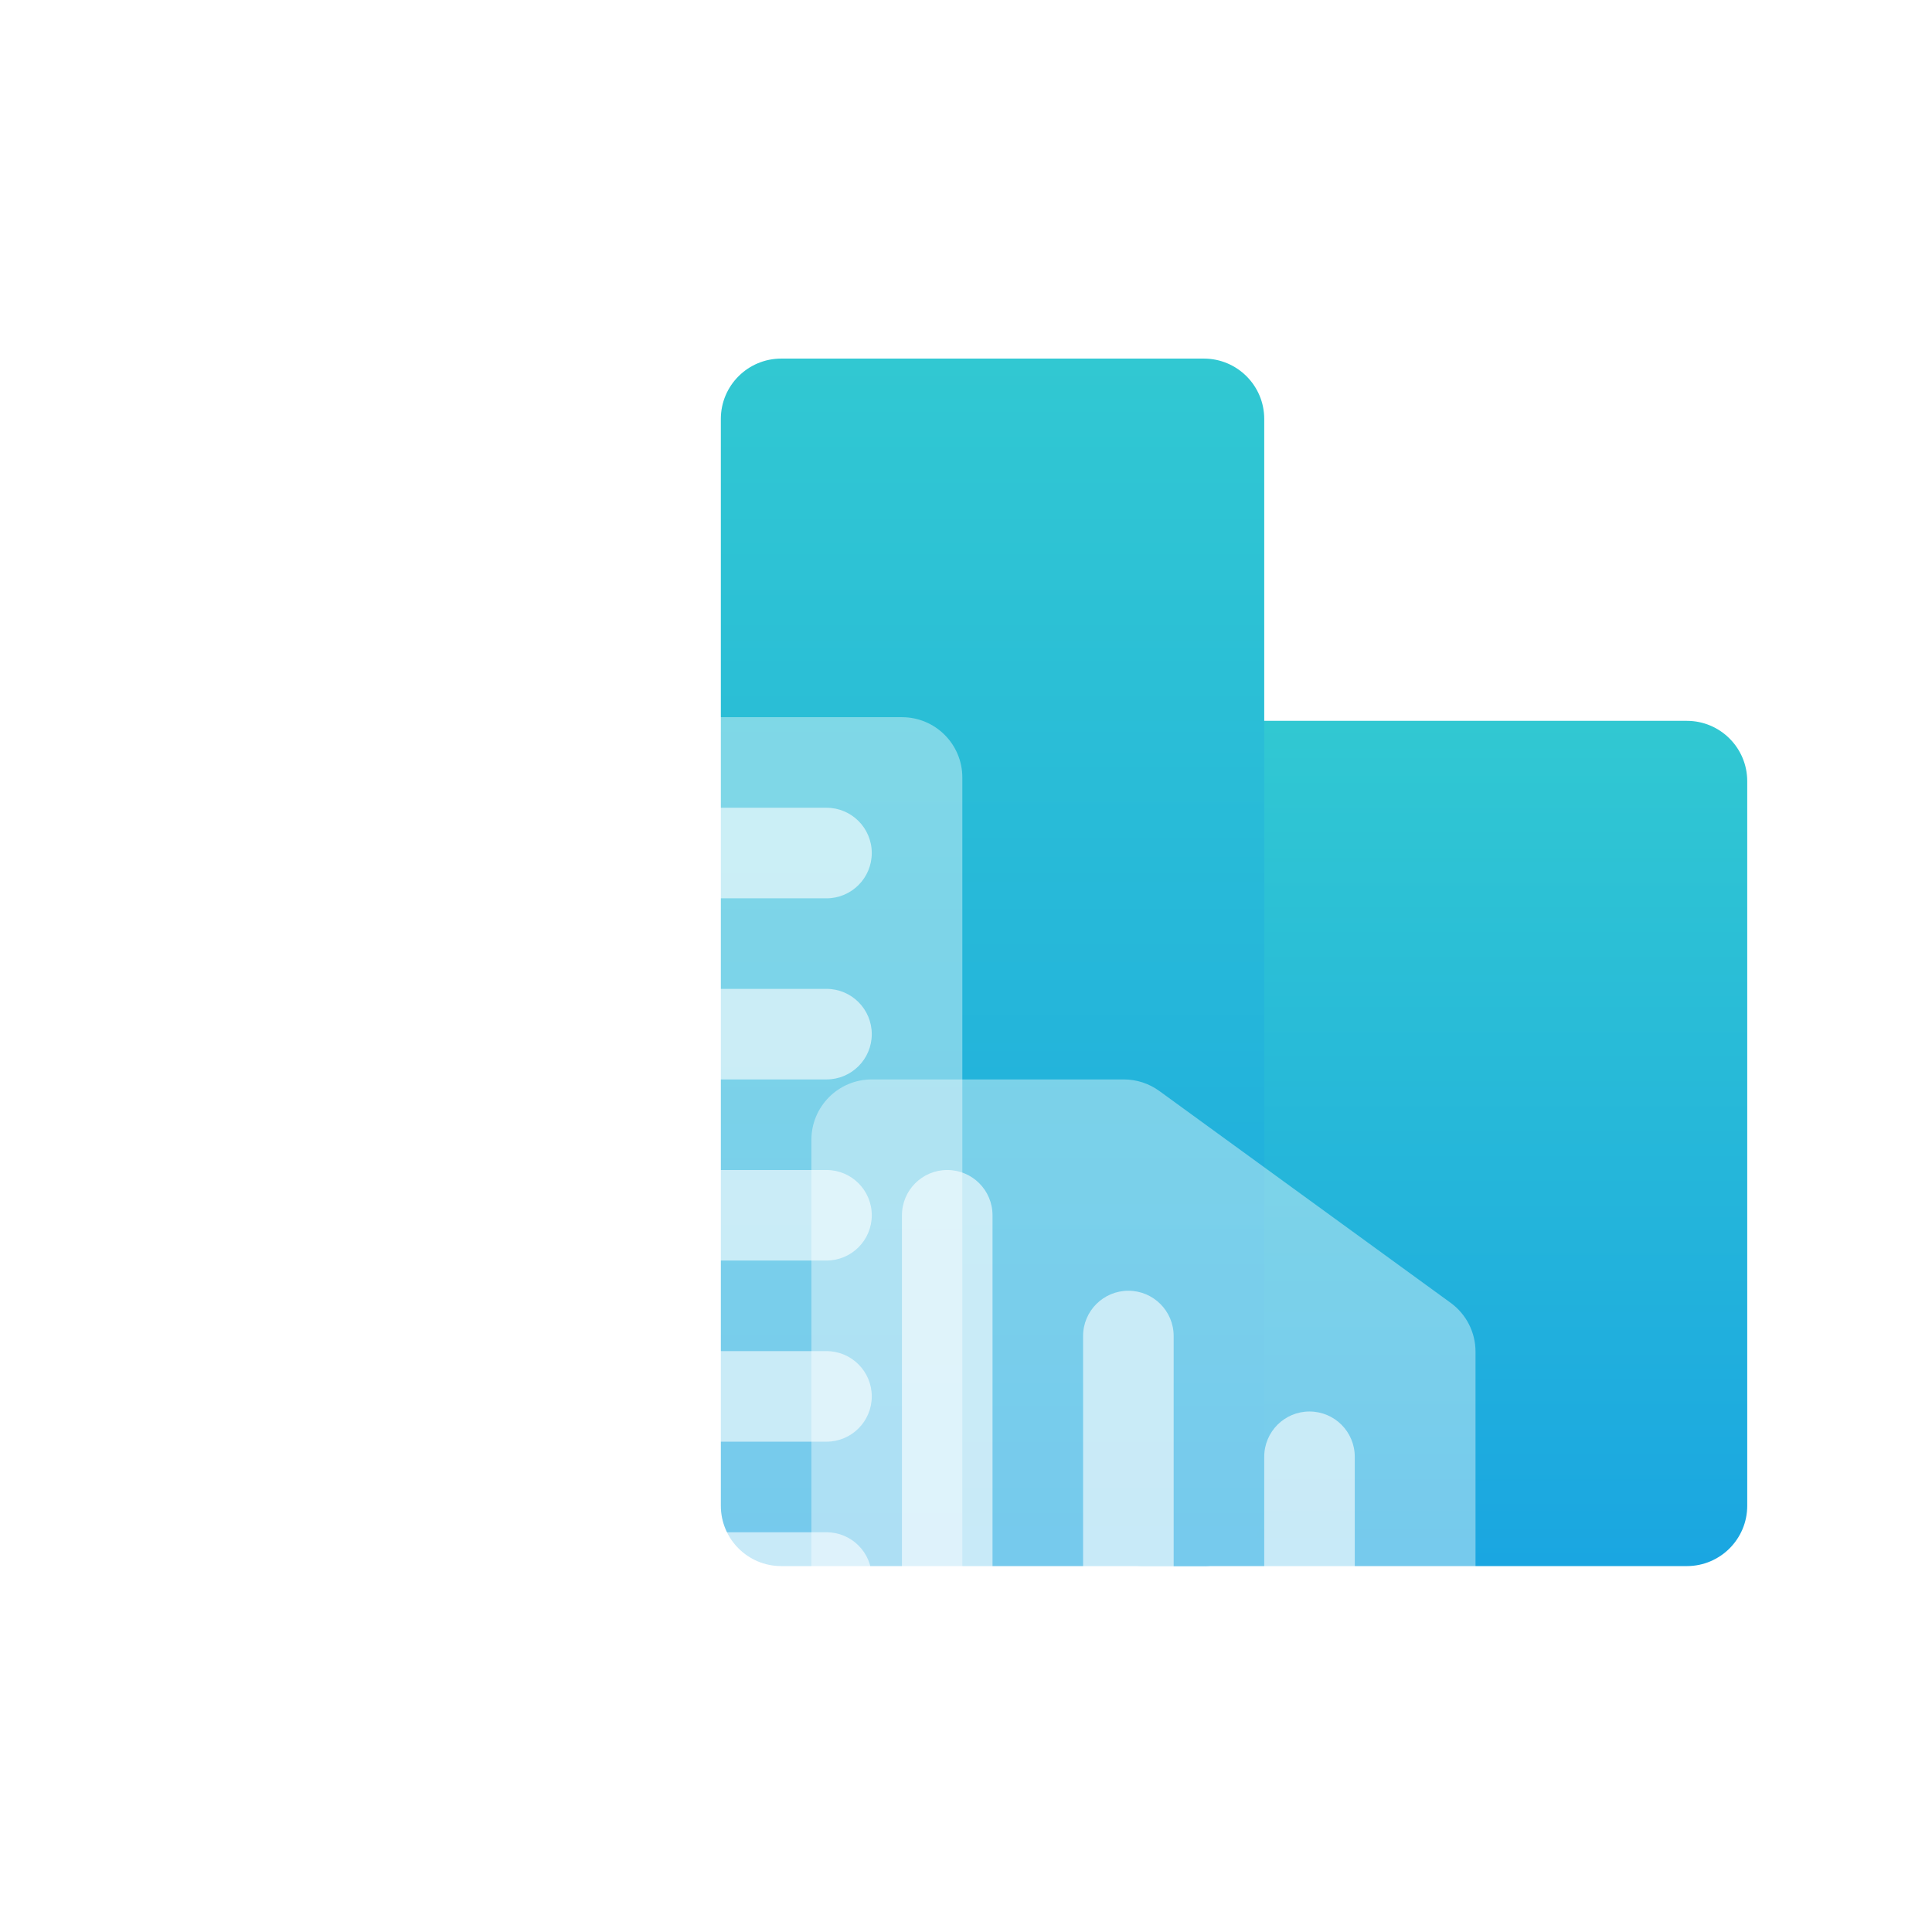 <svg width="66" height="66" viewBox="0 0 66 66" fill="none" xmlns="http://www.w3.org/2000/svg">
<g id="City" clip-path="url(#clip0_782_194)">
<g id="Group" filter="url(#filter0_d_782_194)">
<g id="Group_2" filter="url(#filter1_d_782_194)">
<path id="Vector" d="M33 22.688C33 21.548 33.923 20.625 35.062 20.625H53.625C54.764 20.625 55.688 21.548 55.688 22.688V47.438C55.688 48.577 54.764 49.5 53.625 49.5H35.062C33.923 49.5 33 48.577 33 47.438V22.688Z" fill="url(#paint0_linear_782_194)"/>
</g>
<g id="Group_3" filter="url(#filter2_d_782_194)">
<path id="Vector_2" d="M20.625 10.312C20.625 9.173 21.548 8.25 22.688 8.25H37.125C38.264 8.25 39.188 9.173 39.188 10.312V47.438C39.188 48.577 38.264 49.5 37.125 49.5H22.688C21.548 49.5 20.625 48.577 20.625 47.438V10.312Z" fill="url(#paint1_linear_782_194)"/>
</g>
<g id="Group_4" filter="url(#filter3_dd_782_194)">
<path id="Vector_3" d="M10.312 18.562C10.312 17.423 11.236 16.5 12.375 16.5H26.812C27.952 16.5 28.875 17.423 28.875 18.562V55.688C28.875 56.827 27.952 57.75 26.812 57.75H12.375C11.236 57.75 10.312 56.827 10.312 55.688V18.562Z" fill="white" fill-opacity="0.4"/>
</g>
<g id="Group_5" filter="url(#filter4_dd_782_194)">
<path id="Vector_4" d="M13.406 39.703C13.406 38.849 14.099 38.156 14.953 38.156H24.234C25.089 38.156 25.781 38.849 25.781 39.703C25.781 40.557 25.089 41.25 24.234 41.25H14.953C14.099 41.25 13.406 40.557 13.406 39.703Z" fill="white" fill-opacity="0.6"/>
</g>
<g id="Group_6" filter="url(#filter5_dd_782_194)">
<path id="Vector_5" d="M13.406 45.891C13.406 45.036 14.099 44.344 14.953 44.344H24.234C25.089 44.344 25.781 45.036 25.781 45.891C25.781 46.745 25.089 47.438 24.234 47.438H14.953C14.099 47.438 13.406 46.745 13.406 45.891Z" fill="white" fill-opacity="0.6"/>
</g>
<g id="Group_7" filter="url(#filter6_dd_782_194)">
<path id="Vector_6" d="M13.406 52.078C13.406 51.224 14.099 50.531 14.953 50.531H24.234C25.089 50.531 25.781 51.224 25.781 52.078C25.781 52.932 25.089 53.625 24.234 53.625H14.953C14.099 53.625 13.406 52.932 13.406 52.078Z" fill="white" fill-opacity="0.6"/>
</g>
<g id="Group_8" filter="url(#filter7_dd_782_194)">
<path id="Vector_7" d="M13.406 33.516C13.406 32.661 14.099 31.969 14.953 31.969H24.234C25.089 31.969 25.781 32.661 25.781 33.516C25.781 34.37 25.089 35.062 24.234 35.062H14.953C14.099 35.062 13.406 34.37 13.406 33.516Z" fill="white" fill-opacity="0.6"/>
</g>
<g id="Group_9" filter="url(#filter8_dd_782_194)">
<path id="Vector_8" d="M13.406 27.328C13.406 26.474 14.099 25.781 14.953 25.781H24.234C25.089 25.781 25.781 26.474 25.781 27.328C25.781 28.183 25.089 28.875 24.234 28.875H14.953C14.099 28.875 13.406 28.183 13.406 27.328Z" fill="white" fill-opacity="0.6"/>
</g>
<g id="Group_10" filter="url(#filter9_dd_782_194)">
<path id="Vector_9" d="M13.406 21.141C13.406 20.286 14.099 19.594 14.953 19.594H24.234C25.089 19.594 25.781 20.286 25.781 21.141C25.781 21.995 25.089 22.688 24.234 22.688H14.953C14.099 22.688 13.406 21.995 13.406 21.141Z" fill="white" fill-opacity="0.6"/>
</g>
<g id="Group_11" filter="url(#filter10_dd_782_194)">
<path id="Vector_10" d="M23.719 30.938C23.719 29.798 24.642 28.875 25.781 28.875H34.392C34.828 28.875 35.252 29.013 35.605 29.27L45.557 36.507C46.09 36.895 46.406 37.515 46.406 38.175V55.688C46.406 56.827 45.483 57.75 44.344 57.75H25.781C24.642 57.75 23.719 56.827 23.719 55.688V30.938Z" fill="white" fill-opacity="0.4"/>
</g>
<g id="Group_12" filter="url(#filter11_dd_782_194)">
<path id="Vector_11" d="M39.188 41.766C39.188 40.911 39.88 40.219 40.734 40.219C41.589 40.219 42.281 40.911 42.281 41.766V51.047C42.281 51.901 41.589 52.594 40.734 52.594C39.88 52.594 39.188 51.901 39.188 51.047V41.766Z" fill="white" fill-opacity="0.6"/>
</g>
<g id="Group_13" filter="url(#filter12_dd_782_194)">
<path id="Vector_12" d="M33 37.641C33 36.786 33.693 36.094 34.547 36.094C35.401 36.094 36.094 36.786 36.094 37.641V51.047C36.094 51.901 35.401 52.594 34.547 52.594C33.693 52.594 33 51.901 33 51.047V37.641Z" fill="white" fill-opacity="0.6"/>
</g>
<g id="Group_14" filter="url(#filter13_dd_782_194)">
<path id="Vector_13" d="M26.812 33.516C26.812 32.661 27.505 31.969 28.359 31.969C29.214 31.969 29.906 32.661 29.906 33.516V51.047C29.906 51.901 29.214 52.594 28.359 52.594C27.505 52.594 26.812 51.901 26.812 51.047V33.516Z" fill="white" fill-opacity="0.6"/>
</g>
</g>
</g>
<defs>
<filter id="filter0_d_782_194" x="6.312" y="4.25" width="61.375" height="65.5" filterUnits="userSpaceOnUse" color-interpolation-filters="sRGB">
<feFlood flood-opacity="0" result="BackgroundImageFix"/>
<feColorMatrix in="SourceAlpha" type="matrix" values="0 0 0 0 0 0 0 0 0 0 0 0 0 0 0 0 0 0 127 0" result="hardAlpha"/>
<feOffset dx="4" dy="4"/>
<feGaussianBlur stdDeviation="4"/>
<feColorMatrix type="matrix" values="0 0 0 0 0.18 0 0 0 0 0.765 0 0 0 0 0.835 0 0 0 0.4 0"/>
<feBlend mode="normal" in2="BackgroundImageFix" result="effect1_dropShadow_782_194"/>
<feBlend mode="normal" in="SourceGraphic" in2="effect1_dropShadow_782_194" result="shape"/>
</filter>
<filter id="filter1_d_782_194" x="25" y="12.625" width="38.688" height="44.875" filterUnits="userSpaceOnUse" color-interpolation-filters="sRGB">
<feFlood flood-opacity="0" result="BackgroundImageFix"/>
<feColorMatrix in="SourceAlpha" type="matrix" values="0 0 0 0 0 0 0 0 0 0 0 0 0 0 0 0 0 0 127 0" result="hardAlpha"/>
<feOffset/>
<feGaussianBlur stdDeviation="4"/>
<feComposite in2="hardAlpha" operator="out"/>
<feColorMatrix type="matrix" values="0 0 0 0 1 0 0 0 0 1 0 0 0 0 1 0 0 0 0.8 0"/>
<feBlend mode="normal" in2="BackgroundImageFix" result="effect1_dropShadow_782_194"/>
<feBlend mode="normal" in="SourceGraphic" in2="effect1_dropShadow_782_194" result="shape"/>
</filter>
<filter id="filter2_d_782_194" x="12.625" y="0.25" width="34.562" height="57.25" filterUnits="userSpaceOnUse" color-interpolation-filters="sRGB">
<feFlood flood-opacity="0" result="BackgroundImageFix"/>
<feColorMatrix in="SourceAlpha" type="matrix" values="0 0 0 0 0 0 0 0 0 0 0 0 0 0 0 0 0 0 127 0" result="hardAlpha"/>
<feOffset/>
<feGaussianBlur stdDeviation="4"/>
<feComposite in2="hardAlpha" operator="out"/>
<feColorMatrix type="matrix" values="0 0 0 0 1 0 0 0 0 1 0 0 0 0 1 0 0 0 0.8 0"/>
<feBlend mode="normal" in2="BackgroundImageFix" result="effect1_dropShadow_782_194"/>
<feBlend mode="normal" in="SourceGraphic" in2="effect1_dropShadow_782_194" result="shape"/>
</filter>
<filter id="filter3_dd_782_194" x="2.312" y="12.5" width="34.562" height="57.25" filterUnits="userSpaceOnUse" color-interpolation-filters="sRGB">
<feFlood flood-opacity="0" result="BackgroundImageFix"/>
<feColorMatrix in="SourceAlpha" type="matrix" values="0 0 0 0 0 0 0 0 0 0 0 0 0 0 0 0 0 0 127 0" result="hardAlpha"/>
<feOffset/>
<feGaussianBlur stdDeviation="2"/>
<feComposite in2="hardAlpha" operator="out"/>
<feColorMatrix type="matrix" values="0 0 0 0 1 0 0 0 0 1 0 0 0 0 1 0 0 0 1 0"/>
<feBlend mode="normal" in2="BackgroundImageFix" result="effect1_dropShadow_782_194"/>
<feColorMatrix in="SourceAlpha" type="matrix" values="0 0 0 0 0 0 0 0 0 0 0 0 0 0 0 0 0 0 127 0" result="hardAlpha"/>
<feOffset dy="4"/>
<feGaussianBlur stdDeviation="4"/>
<feComposite in2="hardAlpha" operator="out"/>
<feColorMatrix type="matrix" values="0 0 0 0 1 0 0 0 0 1 0 0 0 0 1 0 0 0 1 0"/>
<feBlend mode="normal" in2="effect1_dropShadow_782_194" result="effect2_dropShadow_782_194"/>
<feBlend mode="normal" in="SourceGraphic" in2="effect2_dropShadow_782_194" result="shape"/>
</filter>
<filter id="filter4_dd_782_194" x="5.406" y="34.156" width="28.375" height="19.094" filterUnits="userSpaceOnUse" color-interpolation-filters="sRGB">
<feFlood flood-opacity="0" result="BackgroundImageFix"/>
<feColorMatrix in="SourceAlpha" type="matrix" values="0 0 0 0 0 0 0 0 0 0 0 0 0 0 0 0 0 0 127 0" result="hardAlpha"/>
<feOffset/>
<feGaussianBlur stdDeviation="2"/>
<feComposite in2="hardAlpha" operator="out"/>
<feColorMatrix type="matrix" values="0 0 0 0 1 0 0 0 0 1 0 0 0 0 1 0 0 0 1 0"/>
<feBlend mode="normal" in2="BackgroundImageFix" result="effect1_dropShadow_782_194"/>
<feColorMatrix in="SourceAlpha" type="matrix" values="0 0 0 0 0 0 0 0 0 0 0 0 0 0 0 0 0 0 127 0" result="hardAlpha"/>
<feOffset dy="4"/>
<feGaussianBlur stdDeviation="4"/>
<feComposite in2="hardAlpha" operator="out"/>
<feColorMatrix type="matrix" values="0 0 0 0 1 0 0 0 0 1 0 0 0 0 1 0 0 0 1 0"/>
<feBlend mode="normal" in2="effect1_dropShadow_782_194" result="effect2_dropShadow_782_194"/>
<feBlend mode="normal" in="SourceGraphic" in2="effect2_dropShadow_782_194" result="shape"/>
</filter>
<filter id="filter5_dd_782_194" x="5.406" y="40.344" width="28.375" height="19.094" filterUnits="userSpaceOnUse" color-interpolation-filters="sRGB">
<feFlood flood-opacity="0" result="BackgroundImageFix"/>
<feColorMatrix in="SourceAlpha" type="matrix" values="0 0 0 0 0 0 0 0 0 0 0 0 0 0 0 0 0 0 127 0" result="hardAlpha"/>
<feOffset/>
<feGaussianBlur stdDeviation="2"/>
<feComposite in2="hardAlpha" operator="out"/>
<feColorMatrix type="matrix" values="0 0 0 0 1 0 0 0 0 1 0 0 0 0 1 0 0 0 1 0"/>
<feBlend mode="normal" in2="BackgroundImageFix" result="effect1_dropShadow_782_194"/>
<feColorMatrix in="SourceAlpha" type="matrix" values="0 0 0 0 0 0 0 0 0 0 0 0 0 0 0 0 0 0 127 0" result="hardAlpha"/>
<feOffset dy="4"/>
<feGaussianBlur stdDeviation="4"/>
<feComposite in2="hardAlpha" operator="out"/>
<feColorMatrix type="matrix" values="0 0 0 0 1 0 0 0 0 1 0 0 0 0 1 0 0 0 1 0"/>
<feBlend mode="normal" in2="effect1_dropShadow_782_194" result="effect2_dropShadow_782_194"/>
<feBlend mode="normal" in="SourceGraphic" in2="effect2_dropShadow_782_194" result="shape"/>
</filter>
<filter id="filter6_dd_782_194" x="5.406" y="46.531" width="28.375" height="19.094" filterUnits="userSpaceOnUse" color-interpolation-filters="sRGB">
<feFlood flood-opacity="0" result="BackgroundImageFix"/>
<feColorMatrix in="SourceAlpha" type="matrix" values="0 0 0 0 0 0 0 0 0 0 0 0 0 0 0 0 0 0 127 0" result="hardAlpha"/>
<feOffset/>
<feGaussianBlur stdDeviation="2"/>
<feComposite in2="hardAlpha" operator="out"/>
<feColorMatrix type="matrix" values="0 0 0 0 1 0 0 0 0 1 0 0 0 0 1 0 0 0 1 0"/>
<feBlend mode="normal" in2="BackgroundImageFix" result="effect1_dropShadow_782_194"/>
<feColorMatrix in="SourceAlpha" type="matrix" values="0 0 0 0 0 0 0 0 0 0 0 0 0 0 0 0 0 0 127 0" result="hardAlpha"/>
<feOffset dy="4"/>
<feGaussianBlur stdDeviation="4"/>
<feComposite in2="hardAlpha" operator="out"/>
<feColorMatrix type="matrix" values="0 0 0 0 1 0 0 0 0 1 0 0 0 0 1 0 0 0 1 0"/>
<feBlend mode="normal" in2="effect1_dropShadow_782_194" result="effect2_dropShadow_782_194"/>
<feBlend mode="normal" in="SourceGraphic" in2="effect2_dropShadow_782_194" result="shape"/>
</filter>
<filter id="filter7_dd_782_194" x="5.406" y="27.969" width="28.375" height="19.094" filterUnits="userSpaceOnUse" color-interpolation-filters="sRGB">
<feFlood flood-opacity="0" result="BackgroundImageFix"/>
<feColorMatrix in="SourceAlpha" type="matrix" values="0 0 0 0 0 0 0 0 0 0 0 0 0 0 0 0 0 0 127 0" result="hardAlpha"/>
<feOffset/>
<feGaussianBlur stdDeviation="2"/>
<feComposite in2="hardAlpha" operator="out"/>
<feColorMatrix type="matrix" values="0 0 0 0 1 0 0 0 0 1 0 0 0 0 1 0 0 0 1 0"/>
<feBlend mode="normal" in2="BackgroundImageFix" result="effect1_dropShadow_782_194"/>
<feColorMatrix in="SourceAlpha" type="matrix" values="0 0 0 0 0 0 0 0 0 0 0 0 0 0 0 0 0 0 127 0" result="hardAlpha"/>
<feOffset dy="4"/>
<feGaussianBlur stdDeviation="4"/>
<feComposite in2="hardAlpha" operator="out"/>
<feColorMatrix type="matrix" values="0 0 0 0 1 0 0 0 0 1 0 0 0 0 1 0 0 0 1 0"/>
<feBlend mode="normal" in2="effect1_dropShadow_782_194" result="effect2_dropShadow_782_194"/>
<feBlend mode="normal" in="SourceGraphic" in2="effect2_dropShadow_782_194" result="shape"/>
</filter>
<filter id="filter8_dd_782_194" x="5.406" y="21.781" width="28.375" height="19.094" filterUnits="userSpaceOnUse" color-interpolation-filters="sRGB">
<feFlood flood-opacity="0" result="BackgroundImageFix"/>
<feColorMatrix in="SourceAlpha" type="matrix" values="0 0 0 0 0 0 0 0 0 0 0 0 0 0 0 0 0 0 127 0" result="hardAlpha"/>
<feOffset/>
<feGaussianBlur stdDeviation="2"/>
<feComposite in2="hardAlpha" operator="out"/>
<feColorMatrix type="matrix" values="0 0 0 0 1 0 0 0 0 1 0 0 0 0 1 0 0 0 1 0"/>
<feBlend mode="normal" in2="BackgroundImageFix" result="effect1_dropShadow_782_194"/>
<feColorMatrix in="SourceAlpha" type="matrix" values="0 0 0 0 0 0 0 0 0 0 0 0 0 0 0 0 0 0 127 0" result="hardAlpha"/>
<feOffset dy="4"/>
<feGaussianBlur stdDeviation="4"/>
<feComposite in2="hardAlpha" operator="out"/>
<feColorMatrix type="matrix" values="0 0 0 0 1 0 0 0 0 1 0 0 0 0 1 0 0 0 1 0"/>
<feBlend mode="normal" in2="effect1_dropShadow_782_194" result="effect2_dropShadow_782_194"/>
<feBlend mode="normal" in="SourceGraphic" in2="effect2_dropShadow_782_194" result="shape"/>
</filter>
<filter id="filter9_dd_782_194" x="5.406" y="15.594" width="28.375" height="19.094" filterUnits="userSpaceOnUse" color-interpolation-filters="sRGB">
<feFlood flood-opacity="0" result="BackgroundImageFix"/>
<feColorMatrix in="SourceAlpha" type="matrix" values="0 0 0 0 0 0 0 0 0 0 0 0 0 0 0 0 0 0 127 0" result="hardAlpha"/>
<feOffset/>
<feGaussianBlur stdDeviation="2"/>
<feComposite in2="hardAlpha" operator="out"/>
<feColorMatrix type="matrix" values="0 0 0 0 1 0 0 0 0 1 0 0 0 0 1 0 0 0 1 0"/>
<feBlend mode="normal" in2="BackgroundImageFix" result="effect1_dropShadow_782_194"/>
<feColorMatrix in="SourceAlpha" type="matrix" values="0 0 0 0 0 0 0 0 0 0 0 0 0 0 0 0 0 0 127 0" result="hardAlpha"/>
<feOffset dy="4"/>
<feGaussianBlur stdDeviation="4"/>
<feComposite in2="hardAlpha" operator="out"/>
<feColorMatrix type="matrix" values="0 0 0 0 1 0 0 0 0 1 0 0 0 0 1 0 0 0 1 0"/>
<feBlend mode="normal" in2="effect1_dropShadow_782_194" result="effect2_dropShadow_782_194"/>
<feBlend mode="normal" in="SourceGraphic" in2="effect2_dropShadow_782_194" result="shape"/>
</filter>
<filter id="filter10_dd_782_194" x="15.719" y="24.875" width="38.688" height="44.875" filterUnits="userSpaceOnUse" color-interpolation-filters="sRGB">
<feFlood flood-opacity="0" result="BackgroundImageFix"/>
<feColorMatrix in="SourceAlpha" type="matrix" values="0 0 0 0 0 0 0 0 0 0 0 0 0 0 0 0 0 0 127 0" result="hardAlpha"/>
<feOffset/>
<feGaussianBlur stdDeviation="2"/>
<feComposite in2="hardAlpha" operator="out"/>
<feColorMatrix type="matrix" values="0 0 0 0 1 0 0 0 0 1 0 0 0 0 1 0 0 0 1 0"/>
<feBlend mode="normal" in2="BackgroundImageFix" result="effect1_dropShadow_782_194"/>
<feColorMatrix in="SourceAlpha" type="matrix" values="0 0 0 0 0 0 0 0 0 0 0 0 0 0 0 0 0 0 127 0" result="hardAlpha"/>
<feOffset dy="4"/>
<feGaussianBlur stdDeviation="4"/>
<feComposite in2="hardAlpha" operator="out"/>
<feColorMatrix type="matrix" values="0 0 0 0 1 0 0 0 0 1 0 0 0 0 1 0 0 0 1 0"/>
<feBlend mode="normal" in2="effect1_dropShadow_782_194" result="effect2_dropShadow_782_194"/>
<feBlend mode="normal" in="SourceGraphic" in2="effect2_dropShadow_782_194" result="shape"/>
</filter>
<filter id="filter11_dd_782_194" x="31.188" y="36.219" width="19.094" height="28.375" filterUnits="userSpaceOnUse" color-interpolation-filters="sRGB">
<feFlood flood-opacity="0" result="BackgroundImageFix"/>
<feColorMatrix in="SourceAlpha" type="matrix" values="0 0 0 0 0 0 0 0 0 0 0 0 0 0 0 0 0 0 127 0" result="hardAlpha"/>
<feOffset/>
<feGaussianBlur stdDeviation="2"/>
<feComposite in2="hardAlpha" operator="out"/>
<feColorMatrix type="matrix" values="0 0 0 0 1 0 0 0 0 1 0 0 0 0 1 0 0 0 1 0"/>
<feBlend mode="normal" in2="BackgroundImageFix" result="effect1_dropShadow_782_194"/>
<feColorMatrix in="SourceAlpha" type="matrix" values="0 0 0 0 0 0 0 0 0 0 0 0 0 0 0 0 0 0 127 0" result="hardAlpha"/>
<feOffset dy="4"/>
<feGaussianBlur stdDeviation="4"/>
<feComposite in2="hardAlpha" operator="out"/>
<feColorMatrix type="matrix" values="0 0 0 0 1 0 0 0 0 1 0 0 0 0 1 0 0 0 1 0"/>
<feBlend mode="normal" in2="effect1_dropShadow_782_194" result="effect2_dropShadow_782_194"/>
<feBlend mode="normal" in="SourceGraphic" in2="effect2_dropShadow_782_194" result="shape"/>
</filter>
<filter id="filter12_dd_782_194" x="25" y="32.094" width="19.094" height="32.5" filterUnits="userSpaceOnUse" color-interpolation-filters="sRGB">
<feFlood flood-opacity="0" result="BackgroundImageFix"/>
<feColorMatrix in="SourceAlpha" type="matrix" values="0 0 0 0 0 0 0 0 0 0 0 0 0 0 0 0 0 0 127 0" result="hardAlpha"/>
<feOffset/>
<feGaussianBlur stdDeviation="2"/>
<feComposite in2="hardAlpha" operator="out"/>
<feColorMatrix type="matrix" values="0 0 0 0 1 0 0 0 0 1 0 0 0 0 1 0 0 0 1 0"/>
<feBlend mode="normal" in2="BackgroundImageFix" result="effect1_dropShadow_782_194"/>
<feColorMatrix in="SourceAlpha" type="matrix" values="0 0 0 0 0 0 0 0 0 0 0 0 0 0 0 0 0 0 127 0" result="hardAlpha"/>
<feOffset dy="4"/>
<feGaussianBlur stdDeviation="4"/>
<feComposite in2="hardAlpha" operator="out"/>
<feColorMatrix type="matrix" values="0 0 0 0 1 0 0 0 0 1 0 0 0 0 1 0 0 0 1 0"/>
<feBlend mode="normal" in2="effect1_dropShadow_782_194" result="effect2_dropShadow_782_194"/>
<feBlend mode="normal" in="SourceGraphic" in2="effect2_dropShadow_782_194" result="shape"/>
</filter>
<filter id="filter13_dd_782_194" x="18.812" y="27.969" width="19.094" height="36.625" filterUnits="userSpaceOnUse" color-interpolation-filters="sRGB">
<feFlood flood-opacity="0" result="BackgroundImageFix"/>
<feColorMatrix in="SourceAlpha" type="matrix" values="0 0 0 0 0 0 0 0 0 0 0 0 0 0 0 0 0 0 127 0" result="hardAlpha"/>
<feOffset/>
<feGaussianBlur stdDeviation="2"/>
<feComposite in2="hardAlpha" operator="out"/>
<feColorMatrix type="matrix" values="0 0 0 0 1 0 0 0 0 1 0 0 0 0 1 0 0 0 1 0"/>
<feBlend mode="normal" in2="BackgroundImageFix" result="effect1_dropShadow_782_194"/>
<feColorMatrix in="SourceAlpha" type="matrix" values="0 0 0 0 0 0 0 0 0 0 0 0 0 0 0 0 0 0 127 0" result="hardAlpha"/>
<feOffset dy="4"/>
<feGaussianBlur stdDeviation="4"/>
<feComposite in2="hardAlpha" operator="out"/>
<feColorMatrix type="matrix" values="0 0 0 0 1 0 0 0 0 1 0 0 0 0 1 0 0 0 1 0"/>
<feBlend mode="normal" in2="effect1_dropShadow_782_194" result="effect2_dropShadow_782_194"/>
<feBlend mode="normal" in="SourceGraphic" in2="effect2_dropShadow_782_194" result="shape"/>
</filter>
<linearGradient id="paint0_linear_782_194" x1="44.344" y1="20.625" x2="44.344" y2="49.5" gradientUnits="userSpaceOnUse">
<stop stop-color="#31C8D2"/>
<stop offset="1" stop-color="#1AA6E1"/>
</linearGradient>
<linearGradient id="paint1_linear_782_194" x1="29.906" y1="8.25" x2="29.906" y2="49.5" gradientUnits="userSpaceOnUse">
<stop stop-color="#31C8D2"/>
<stop offset="1" stop-color="#1AA6E1"/>
</linearGradient>
<clipPath id="clip0_782_194">
<rect width="66" height="66" fill="white"/>
</clipPath>
</defs>
</svg>
